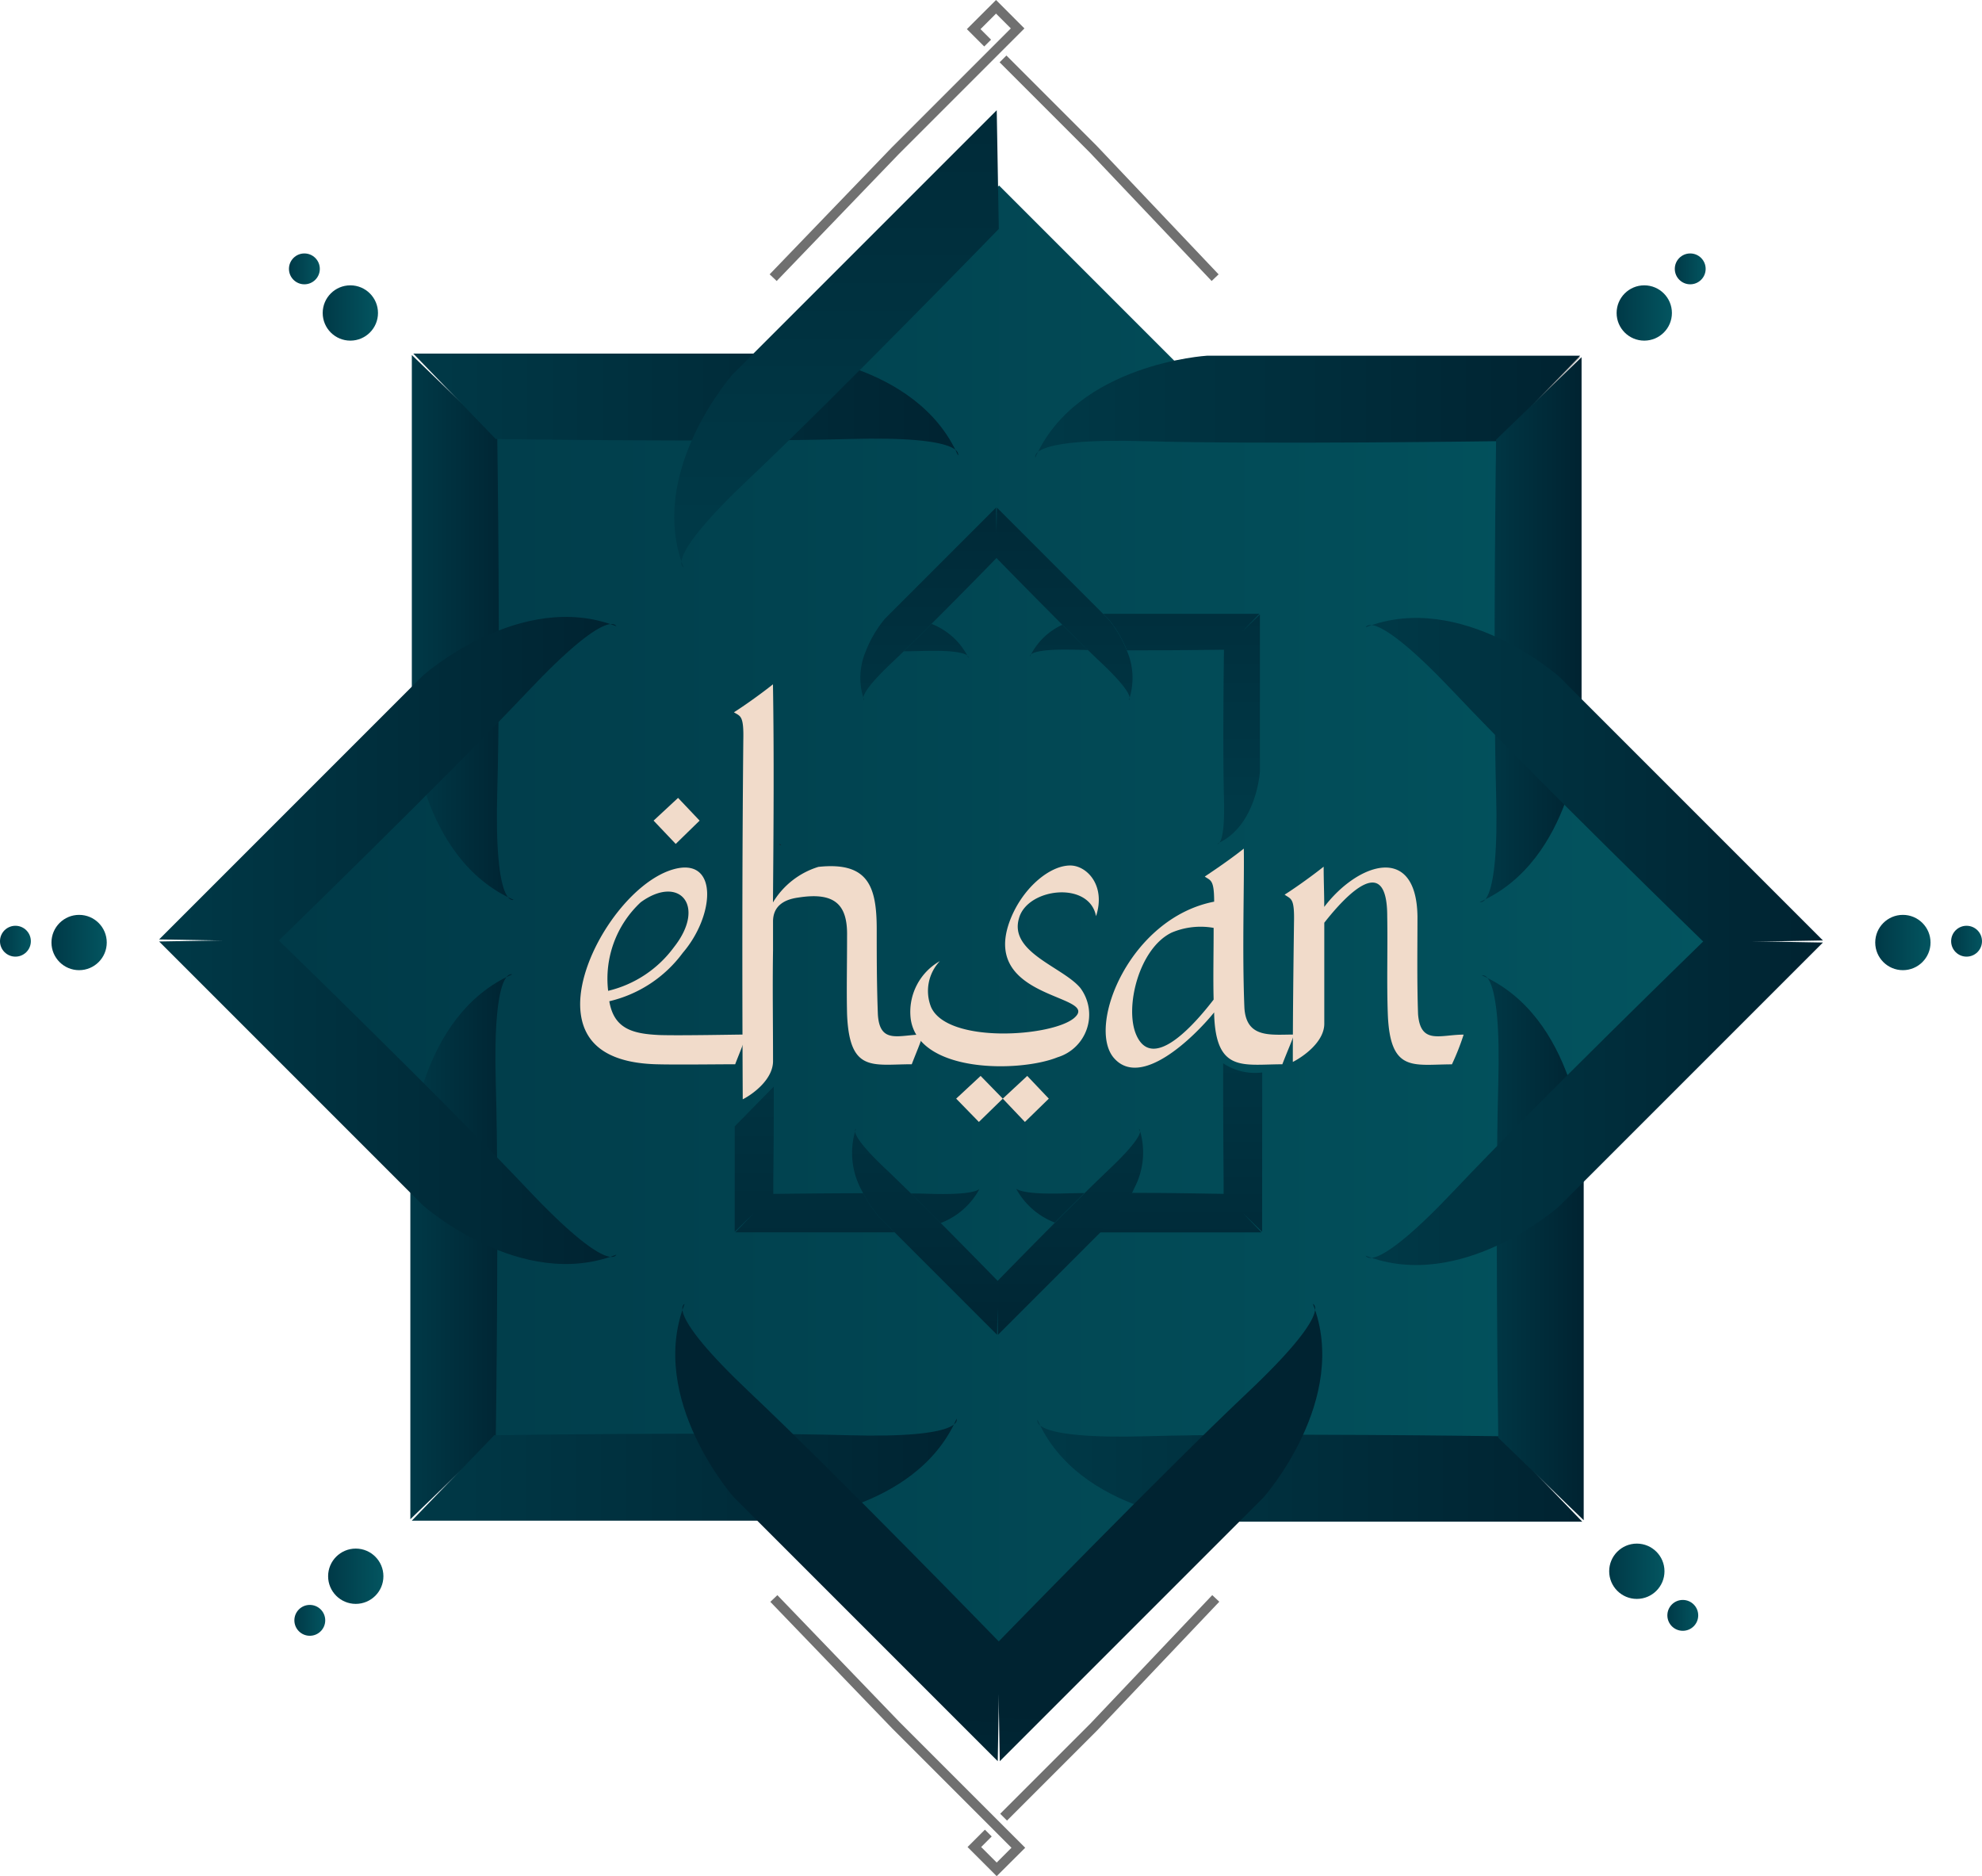 <svg xmlns="http://www.w3.org/2000/svg" xmlns:xlink="http://www.w3.org/1999/xlink" width="84.525" height="80" viewBox="0 0 84.525 80"><defs><linearGradient id="linear-gradient" y1="0.5" x2="1" y2="0.5" gradientUnits="objectBoundingBox"><stop offset="0" stop-color="#003947"></stop><stop offset="1" stop-color="#035560"></stop></linearGradient><linearGradient id="linear-gradient-2" y1="0.5" x2="1" y2="0.5" gradientUnits="objectBoundingBox"><stop offset="0" stop-color="#003947"></stop><stop offset="1" stop-color="#002331"></stop></linearGradient><linearGradient id="linear-gradient-22" x1="0.501" y1="-55.569" x2="0.501" y2="94.964" xlink:href="#linear-gradient-2"></linearGradient><linearGradient id="linear-gradient-23" x1="0.5" y1="-0.752" x2="0.5" y2="1.25" xlink:href="#linear-gradient-2"></linearGradient><linearGradient id="linear-gradient-24" x1="0.499" y1="-55.569" x2="0.499" y2="94.964" xlink:href="#linear-gradient-2"></linearGradient><linearGradient id="linear-gradient-25" x1="0.5" y1="-6.182" x2="0.5" y2="5.798" xlink:href="#linear-gradient-2"></linearGradient><linearGradient id="linear-gradient-26" x1="0.5" y1="-0.741" x2="0.5" y2="2.051" xlink:href="#linear-gradient-2"></linearGradient><linearGradient id="linear-gradient-27" x1="0.5" y1="-6.185" x2="0.5" y2="5.777" xlink:href="#linear-gradient-2"></linearGradient><linearGradient id="linear-gradient-28" x1="0.5" y1="1.565" x2="0.5" y2="-0.614" xlink:href="#linear-gradient-2"></linearGradient><linearGradient id="linear-gradient-29" x1="0.5" y1="42.844" x2="0.5" y2="-122.382" xlink:href="#linear-gradient-2"></linearGradient><linearGradient id="linear-gradient-30" x1="0.501" y1="42.844" x2="0.501" y2="-122.382" xlink:href="#linear-gradient-2"></linearGradient><linearGradient id="linear-gradient-31" x1="0.5" y1="0.83" x2="0.5" y2="-0.979" xlink:href="#linear-gradient-2"></linearGradient><linearGradient id="linear-gradient-33" x1="0.5" y1="-31.704" x2="0.5" y2="-369.316" xlink:href="#linear-gradient-2"></linearGradient><linearGradient id="linear-gradient-34" x1="0.5" y1="5.734" x2="0.5" y2="-7.374" xlink:href="#linear-gradient-2"></linearGradient><linearGradient id="linear-gradient-35" x1="0.499" y1="61.499" x2="0.499" y2="-108.799" xlink:href="#linear-gradient-2"></linearGradient><linearGradient id="linear-gradient-36" x1="0.5" y1="61.989" x2="0.5" y2="-108.309" xlink:href="#linear-gradient-2"></linearGradient><linearGradient id="linear-gradient-37" x1="0.5" y1="6.108" x2="0.5" y2="-7.926" xlink:href="#linear-gradient-2"></linearGradient><linearGradient id="linear-gradient-38" x1="0.5" y1="0.835" x2="0.5" y2="-0.974" xlink:href="#linear-gradient-2"></linearGradient><linearGradient id="linear-gradient-39" x1="0.5" y1="-30.775" x2="0.5" y2="-368.838" xlink:href="#linear-gradient-2"></linearGradient><pattern id="pattern" preserveAspectRatio="none" width="100%" height="100%" viewBox="0 0 300 221"><image width="300" height="221"></image></pattern><linearGradient id="linear-gradient-40" x1="0.5" y1="0.896" x2="0.5" y2="-0.446" xlink:href="#linear-gradient-2"></linearGradient><pattern id="pattern-2" preserveAspectRatio="none" width="100%" height="100%" viewBox="0 0 300 222"><image width="300" height="222"></image></pattern><linearGradient id="linear-gradient-42" x1="0.48" y1="1.512" x2="0.491" y2="0.893" xlink:href="#linear-gradient-2"></linearGradient><linearGradient id="linear-gradient-43" x1="0.48" y1="1.521" x2="0.491" y2="0.902" xlink:href="#linear-gradient-2"></linearGradient><pattern id="pattern-3" preserveAspectRatio="none" width="100%" height="100%" viewBox="0 0 221 300"><image width="221" height="300"></image></pattern><linearGradient id="linear-gradient-48" x1="0.5" y1="-0.406" x2="0.5" y2="1.849" xlink:href="#linear-gradient-2"></linearGradient></defs><g id="Logo" transform="translate(-140 -45)"><g id="Group_62" data-name="Group 62" transform="translate(-968.237 -65.281)"><g id="Group_33" data-name="Group 33" transform="translate(1152.383 125.502)"><path id="Path_67" data-name="Path 67" d="M1561.593,258.573h-15.916s-5.557.334-7.316,4.344c0,0-.422-.844,4.643-.7s15.071,0,15.071,0Z" transform="translate(-1538.352 -258.573)" fill="#9e9e9e"></path><path id="Path_68" data-name="Path 68" d="M1727.4,259.173v15.916s-.334,5.557-4.344,7.316c0,0,.844.422.7-4.643s0-15.071,0-15.071Z" transform="translate(-1704.099 -259.111)" fill="#9e9e9e"></path></g><path id="Path_69" data-name="Path 69" d="M1274.084,219.55l-9.429,9.429v13.334h-13.334l-9.429,9.429-9.429-9.429H1219.13V228.979l-9.428-9.429,9.428-9.429V196.787h13.335l9.429-9.429,9.429,9.429h13.334v13.335Z" transform="translate(-91.05 -69.166)" fill="url(#linear-gradient)"></path><g id="Group_34" data-name="Group 34" transform="translate(1125.8 125.357)"><path id="Path_70" data-name="Path 70" d="M1279.354,257.764V273.68s.334,5.557,4.344,7.316c0,0-.844.422-.7-4.643s0-15.071,0-15.071Z" transform="translate(-1279.354 -257.702)" fill="url(#linear-gradient-2)"></path><path id="Path_71" data-name="Path 71" d="M1279.954,257.163h15.915s5.557.334,7.316,4.344c0,0,.422-.844-4.643-.7s-15.071,0-15.071,0Z" transform="translate(-1279.893 -257.163)" fill="url(#linear-gradient-2)"></path></g><g id="Group_35" data-name="Group 35" transform="translate(1152.476 151.865)"><path id="Path_72" data-name="Path 72" d="M1562.493,704.48h-15.916s-5.557-.334-7.316-4.344c0,0-.422.844,4.643.7s15.071,0,15.071,0Z" transform="translate(-1539.253 -681.178)" fill="url(#linear-gradient-2)"></path><path id="Path_73" data-name="Path 73" d="M1728.3,538.672V522.756s-.335-5.557-4.344-7.316c0,0,.844-.422.7,4.643s0,15.071,0,15.071Z" transform="translate(-1705 -515.432)" fill="url(#linear-gradient-2)"></path></g><g id="Group_36" data-name="Group 36" transform="translate(1125.737 151.822)"><path id="Path_74" data-name="Path 74" d="M1278.737,538.252V522.337s.334-5.557,4.344-7.316c0,0-.844-.422-.7,4.643s0,15.071,0,15.071Z" transform="translate(-1278.737 -515.012)" fill="url(#linear-gradient-2)"></path><path id="Path_75" data-name="Path 75" d="M1279.337,704.061h15.916s5.557-.334,7.316-4.344c0,0,.422.844-4.643.7s-15.071,0-15.071,0Z" transform="translate(-1279.275 -680.759)" fill="url(#linear-gradient-2)"></path></g><g id="Group_37" data-name="Group 37" transform="translate(1152.383 125.449)"><path id="Path_76" data-name="Path 76" d="M1561.593,258.058h-15.916s-5.557.334-7.316,4.344c0,0-.422-.844,4.643-.7s15.071,0,15.071,0Z" transform="translate(-1538.352 -258.058)" fill="url(#linear-gradient-2)"></path><path id="Path_77" data-name="Path 77" d="M1727.4,258.659v15.916s-.334,5.557-4.344,7.316c0,0,.844.422.7-4.643s0-15.071,0-15.071Z" transform="translate(-1704.099 -258.597)" fill="url(#linear-gradient-2)"></path></g><g id="Group_38" data-name="Group 38" transform="translate(1120.56 121.088)"><circle id="Ellipse_13" data-name="Ellipse 13" cx="1.179" cy="1.179" r="1.179" transform="translate(1.439 1.36)" fill="url(#linear-gradient)"></circle><circle id="Ellipse_14" data-name="Ellipse 14" cx="0.658" cy="0.658" r="0.658" transform="translate(0 0)" fill="url(#linear-gradient)"></circle></g><g id="Group_39" data-name="Group 39" transform="translate(1177.18 121.088)"><circle id="Ellipse_15" data-name="Ellipse 15" cx="1.179" cy="1.179" r="1.179" transform="translate(0 1.36)" fill="url(#linear-gradient)"></circle><circle id="Ellipse_16" data-name="Ellipse 16" cx="0.658" cy="0.658" r="0.658" transform="translate(2.481 0)" fill="url(#linear-gradient)"></circle></g><g id="Group_40" data-name="Group 40" transform="translate(1176.863 176.102)"><circle id="Ellipse_17" data-name="Ellipse 17" cx="1.179" cy="1.179" r="1.179" transform="translate(0)" fill="url(#linear-gradient)"></circle><circle id="Ellipse_18" data-name="Ellipse 18" cx="0.658" cy="0.658" r="0.658" transform="translate(2.481 2.402)" fill="url(#linear-gradient)"></circle></g><g id="Group_41" data-name="Group 41" transform="translate(1120.791 176.314)"><circle id="Ellipse_19" data-name="Ellipse 19" cx="1.179" cy="1.179" r="1.179" transform="translate(1.439)" fill="url(#linear-gradient)"></circle><circle id="Ellipse_20" data-name="Ellipse 20" cx="0.658" cy="0.658" r="0.658" transform="translate(0 2.402)" fill="url(#linear-gradient)"></circle></g><g id="Group_42" data-name="Group 42" transform="translate(1108.237 149.292)"><circle id="Ellipse_21" data-name="Ellipse 21" cx="1.179" cy="1.179" r="1.179" transform="translate(2.195 0)" fill="url(#linear-gradient)"></circle><circle id="Ellipse_22" data-name="Ellipse 22" cx="0.658" cy="0.658" r="0.658" transform="translate(0 0.465)" fill="url(#linear-gradient)"></circle></g><g id="Group_43" data-name="Group 43" transform="translate(1188.209 149.292)"><circle id="Ellipse_23" data-name="Ellipse 23" cx="1.179" cy="1.179" r="1.179" transform="translate(0 0)" fill="url(#linear-gradient)"></circle><circle id="Ellipse_24" data-name="Ellipse 24" cx="0.658" cy="0.658" r="0.658" transform="translate(3.237 0.465)" fill="url(#linear-gradient)"></circle></g><g id="Group_44" data-name="Group 44" transform="translate(1144.561 158.416)"><path id="Path_78" data-name="Path 78" d="M1463.512,579.257c-.015.038-.029.076-.041.115C1463.459,579.275,1463.512,579.257,1463.512,579.257Z" transform="translate(-1463.332 -579.257)" fill="url(#linear-gradient-22)"></path><path id="Path_79" data-name="Path 79" d="M1474.2,582.778q-.051.109-.1.213a5.246,5.246,0,0,1-.652.987l-5.069,5.069-.019-1.14-.02,1.14-4.476-4.476-.592-.592a5.238,5.238,0,0,1-.643-.969c-.019-.035-.037-.071-.055-.107a3.329,3.329,0,0,1-.29-2.522c.02.17.24.588,1.3,1.587.289.273.623.6.978.945l.109.108c.388.381.795.788,1.194,1.188l.074.074c1.188,1.193,2.271,2.306,2.427,2.465.156-.161,1.25-1.284,2.447-2.485l.149-.15c.374-.374.755-.753,1.116-1.11l.218-.215c.307-.3.6-.58.849-.82,1.055-1,1.275-1.416,1.3-1.587A3.26,3.26,0,0,1,1474.2,582.778Z" transform="translate(-1462.143 -580.265)" fill="url(#linear-gradient-23)"></path><path id="Path_80" data-name="Path 80" d="M1581.519,579.372c-.012-.039-.026-.077-.041-.115C1581.478,579.257,1581.531,579.275,1581.519,579.372Z" transform="translate(-1569.23 -579.257)" fill="url(#linear-gradient-24)"></path></g><path id="Path_81" data-name="Path 81" d="M1532.5,604.293c.266-.007.562-.013.877-.017-.362.356-.743.735-1.116,1.11l-.149.15a3.168,3.168,0,0,1-1.649-1.448C1530.6,604.195,1531.054,604.333,1532.5,604.293Z" transform="translate(-378.892 -443.123)" fill="url(#linear-gradient-25)"></path><path id="Path_82" data-name="Path 82" d="M1413.532,567.907l.784-.812-.812.785V563.39l.529-.538.614-.627.523-.532c.005,1.5-.01,3.113-.019,3.974,0,.107,0,.2,0,.285,0,.159,0,.268,0,.316.241,0,2.014-.026,3.835-.028a5.239,5.239,0,0,0,.643.969l.593.592.105.106Z" transform="translate(-273.935 -405.079)" fill="url(#linear-gradient-26)"></path><path id="Path_83" data-name="Path 83" d="M1489.624,604.263a3.16,3.16,0,0,1-1.657,1.451l-.074-.074c-.4-.4-.806-.807-1.193-1.188.32,0,.618.009.887.017C1489.036,604.508,1489.488,604.37,1489.624,604.263Z" transform="translate(-339.618 -443.28)" fill="url(#linear-gradient-27)"></path><g id="Group_45" data-name="Group 45" transform="translate(1141.068 110.281)"><path id="Path_84" data-name="Path 84" d="M1428.4,122.263l-.3-.285,5.215-5.416,5.07-5.07-.631-.631-.662.662.45.45-.291.29-.74-.74,1.243-1.242,1.211,1.212-5.359,5.359Z" transform="translate(-1428.108 -110.281)" fill="#707070"></path><path id="Path_85" data-name="Path 85" d="M1532.621,142.956l-5.191-5.473-3.851-3.851.29-.29,3.856,3.857,5.193,5.475Z" transform="translate(-1513.78 -130.975)" fill="#707070"></path></g><g id="Group_46" data-name="Group 46" transform="translate(1141.093 178.299)"><path id="Path_86" data-name="Path 86" d="M1438,784.96l-1.242-1.242.74-.74.29.29-.45.45.662.662.631-.631-5.072-5.073-5.212-5.413.3-.285,5.21,5.412,5.359,5.359Z" transform="translate(-1428.351 -772.977)" fill="#707070"></path><path id="Path_87" data-name="Path 87" d="M1524.112,782.6l-.29-.29,3.851-3.851,5.192-5.473.3.282-5.2,5.479Z" transform="translate(-1514.023 -772.987)" fill="#707070"></path></g><g id="Group_47" data-name="Group 47" transform="translate(1144.924 131.926)"><path id="Path_88" data-name="Path 88" d="M1477.168,329.264c-.017-.159-.22-.549-1.211-1.484-.173-.164-.365-.348-.567-.545-.341-.331-.716-.7-1.092-1.077-1.3-1.3-2.635-2.667-2.809-2.846h0c-.171.177-1.483,1.523-2.771,2.808-.41.409-.819.814-1.187,1.17-.181.177-.352.341-.51.49-.989.934-1.193,1.325-1.211,1.484a2.888,2.888,0,0,1,.1-1.964,5,5,0,0,1,.823-1.4l.158-.159,4.579-4.579.019,1.065.018-1.065,4.529,4.529.208.208a5.01,5.01,0,0,1,.8,1.349A2.916,2.916,0,0,1,1477.168,329.264Z" transform="translate(-1465.68 -321.162)" fill="url(#linear-gradient-28)"></path><path id="Path_89" data-name="Path 89" d="M1466.924,400.1c.012.036.024.071.038.107C1466.962,400.206,1466.913,400.189,1466.924,400.1Z" transform="translate(-1466.795 -391.997)" fill="url(#linear-gradient-29)"></path><path id="Path_90" data-name="Path 90" d="M1577.27,400.1c.012.09-.038.107-.038.107C1577.246,400.17,1577.258,400.135,1577.27,400.1Z" transform="translate(-1565.782 -391.997)" fill="url(#linear-gradient-30)"></path></g><g id="Group_48" data-name="Group 48" transform="translate(1139.728 136.505)"><path id="Path_91" data-name="Path 91" d="M1419.446,401c.025,1.919.022,3.851.012,5.759a3.038,3.038,0,0,1-.653-.859q.012-1.622.025-3.169a2.055,2.055,0,0,0-.169-1.174C1418.872,401.414,1419.149,401.221,1419.446,401Z" transform="translate(-1418.291 -397.385)" fill="url(#linear-gradient-31)"></path><path id="Path_92" data-name="Path 92" d="M1421.462,365.776l-.158.159a4.97,4.97,0,0,0-.822,1.4c-1.807,0-3.656-.024-3.893-.026,0,.1.007.444.012.944l-.274.217c-.476.377-.952.714-1.271.931v-3.6l.771.743-.744-.769Z" transform="translate(-1415.055 -365.776)" fill="url(#linear-gradient-31)"></path><path id="Path_93" data-name="Path 93" d="M1431.978,460.9h0c-.013,0-.053.009-.1-.05l.1.048Z" transform="translate(-1430.148 -451.09)" fill="url(#linear-gradient-33)"></path><path id="Path_94" data-name="Path 94" d="M1486.424,370.811c-.126-.1-.546-.231-1.906-.193-.244.007-.516.013-.806.016.368-.357.776-.761,1.187-1.17A2.934,2.934,0,0,1,1486.424,370.811Z" transform="translate(-1476.665 -369.085)" fill="url(#linear-gradient-34)"></path><path id="Path_95" data-name="Path 95" d="M1510.189,382.69c-.016-.035-.032-.07-.049-.1C1510.212,382.643,1510.189,382.69,1510.189,382.69Z" transform="translate(-1500.381 -380.861)" fill="url(#linear-gradient-35)"></path></g><g id="Group_49" data-name="Group 49" transform="translate(1152.158 136.455)"><path id="Path_96" data-name="Path 96" d="M1536.2,382.091c-.017.034-.033.069-.049.1C1536.156,382.195,1536.132,382.148,1536.2,382.091Z" transform="translate(-1536.152 -380.367)" fill="url(#linear-gradient-36)"></path><path id="Path_97" data-name="Path 97" d="M1539.086,370.912l-.52-.012c-1.359-.038-1.78.093-1.906.193a2.836,2.836,0,0,1,1.333-1.258C1538.37,370.212,1538.745,370.581,1539.086,370.912Z" transform="translate(-1536.608 -369.368)" fill="url(#linear-gradient-37)"></path><path id="Path_98" data-name="Path 98" d="M1573.27,365.315v6.7s-.134,2.243-1.726,3.031c.1-.126.231-.546.193-1.906-.056-2.033-.005-5.958,0-6.318-.257,0-2.263.029-4.14.024a5.018,5.018,0,0,0-.8-1.349l-.209-.208h6.661l-.729.754Z" transform="translate(-1563.46 -365.29)" fill="url(#linear-gradient-38)"></path><path id="Path_99" data-name="Path 99" d="M1614.011,460.358c-.057.072-.1.049-.1.049Z" transform="translate(-1605.926 -450.6)" fill="url(#linear-gradient-39)"></path></g><g id="Group_52" data-name="Group 52" transform="translate(1135.428 113.434)"><rect id="Rectangle_14" data-name="Rectangle 14" width="30.742" height="22.589" transform="translate(0)" opacity="0.4" fill="url(#pattern)" style="mix-blend-mode: multiply;isolation: isolate"></rect><g id="Group_51" data-name="Group 51" transform="translate(1.563 1.547)"><g id="Group_50" data-name="Group 50"><path id="Path_100" data-name="Path 100" d="M1402.138,156.077l-11.254,11.254s-3.693,4.166-2.1,8.245c0,0-.9-.3,2.785-3.78s10.657-10.657,10.657-10.657Z" transform="translate(-1388.385 -156.077)" fill="url(#linear-gradient-40)"></path><path id="Path_101" data-name="Path 101" d="M1522.474,156.077l11.254,11.254s3.693,4.166,2.1,8.245c0,0,.9-.3-2.785-3.78s-10.657-10.657-10.657-10.657Z" transform="translate(-1508.633 -156.077)" fill="url(#linear-gradient-40)"></path></g></g></g><g id="Group_55" data-name="Group 55" transform="translate(1135.478 164.326)"><rect id="Rectangle_15" data-name="Rectangle 15" width="30.718" height="22.613" opacity="0.4" fill="url(#pattern-2)" style="mix-blend-mode: multiply;isolation: isolate"></rect><g id="Group_54" data-name="Group 54" transform="translate(1.555 1.555)"><g id="Group_53" data-name="Group 53"><path id="Path_102" data-name="Path 102" d="M1402.545,671.488l-11.254-11.254s-3.693-4.166-2.1-8.245c0,0-.9.3,2.785,3.78s10.657,10.657,10.657,10.657Z" transform="translate(-1388.791 -651.989)" fill="url(#linear-gradient-42)"></path><path id="Path_103" data-name="Path 103" d="M1522.881,671.488l11.254-11.254s3.693-4.166,2.1-8.245c0,0,.9.3-2.786,3.78s-10.657,10.657-10.657,10.657Z" transform="translate(-1509.04 -651.989)" fill="url(#linear-gradient-43)"></path></g></g></g><g id="Group_58" data-name="Group 58" transform="translate(1113.48 135.038)"><rect id="Rectangle_16" data-name="Rectangle 16" width="22.589" height="30.718" transform="translate(0 0)" opacity="0.4" fill="url(#pattern-3)" style="mix-blend-mode: multiply;isolation: isolate"></rect><g id="Group_57" data-name="Group 57" transform="translate(1.542 1.548)"><g id="Group_56" data-name="Group 56"><path id="Path_104" data-name="Path 104" d="M1174.341,380.318l11.254-11.254s4.166-3.693,8.245-2.1c0,0-.3-.9-3.78,2.786s-10.657,10.657-10.657,10.657Z" transform="translate(-1174.341 -366.565)" fill="url(#linear-gradient-2)"></path><path id="Path_105" data-name="Path 105" d="M1174.341,500.654l11.254,11.254s4.166,3.693,8.245,2.1c0,0-.3.9-3.78-2.786s-10.657-10.657-10.657-10.657Z" transform="translate(-1174.341 -486.813)" fill="url(#linear-gradient-2)"></path></g></g></g><g id="Group_61" data-name="Group 61" transform="translate(1164.939 135.087)"><image id="Rectangle_17" data-name="Rectangle 17" width="22.589" height="30.693" transform="translate(0 0)" opacity="0.4" style="mix-blend-mode: multiply;isolation: isolate"></image><g id="Group_60" data-name="Group 60" transform="translate(1.54 1.543)"><g id="Group_59" data-name="Group 59"><path id="Path_106" data-name="Path 106" d="M1695.182,380.743l-11.254-11.254s-4.166-3.693-8.245-2.1c0,0,.3-.9,3.781,2.786s10.657,10.657,10.657,10.657Z" transform="translate(-1675.683 -366.99)" fill="url(#linear-gradient-2)"></path><path id="Path_107" data-name="Path 107" d="M1695.182,501.079l-11.254,11.254s-4.166,3.693-8.245,2.1c0,0,.3.9,3.781-2.786s10.657-10.657,10.657-10.657Z" transform="translate(-1675.683 -487.238)" fill="url(#linear-gradient-2)"></path></g></g></g><path id="Path_108" data-name="Path 108" d="M1571.669,559.2l-.812-.785.784.813h-6.946l.145-.139.526-.561a5.606,5.606,0,0,0,.652-.986c1.82,0,3.77.042,4.01.045,0-.049,0-.157,0-.316,0-.083,0-.178,0-.286-.009-.81-.024-3.41-.02-4.966a2.456,2.456,0,0,0,1.667.39Z" transform="translate(-409.608 -396.398)" fill="url(#linear-gradient-48)"></path><path id="Path_109" data-name="Path 109" d="M1356.37,451.857c-.124.423-.323.87-.472,1.267-.6,0-2.585.025-3.38,0-1.665-.05-3.181-.6-3.231-2.485-.05-2.237,2.162-5.443,4.126-5.865,1.765-.373,1.591,2.038.249,3.6a5.43,5.43,0,0,1-3.132,2.063c.2,1.193,1.019,1.392,2.162,1.442C1353.636,451.906,1355.9,451.857,1356.37,451.857Zm-5.89-1.864a4.887,4.887,0,0,0,2.808-1.864c1.392-1.765.224-3.107-1.417-1.914A4.452,4.452,0,0,0,1350.48,449.993Zm2.982-8.227.919.969-1.019.994-.944-.994Z" transform="translate(-216.308 -297.462)" fill="#f1dbca"></path><path id="Path_110" data-name="Path 110" d="M1421.272,409.483c-.075.3-.273.746-.473,1.267-1.665,0-2.659.373-2.759-2.137-.025-1.019,0-2.038,0-3.33.025-1.342-.522-1.889-2.088-1.64-.547.075-1.069.323-1.069,1.019v1.218c-.025,1.566,0,3.132,0,4.7.025.82-.895,1.466-1.292,1.665-.025-5.095-.025-10.24.024-15.31.025-1.069-.124-1.019-.4-1.193.2-.124.944-.621,1.665-1.193.05,3.107.025,6.189,0,9.3a3.44,3.44,0,0,1,1.939-1.516c2.113-.224,2.486.82,2.486,2.659,0,1.118,0,2.336.049,3.629C1419.432,409.93,1420.278,409.483,1421.272,409.483Z" transform="translate(-273.679 -255.088)" fill="#f1dbca"></path><path id="Path_111" data-name="Path 111" d="M1431.875,460.848c.046.06.086.054.1.05v0Z" transform="translate(-290.42 -314.585)" fill="#1a1818"></path><path id="Path_112" data-name="Path 112" d="M1491,472.088c-.448,1.466,1.864,2.088,2.61,2.982a1.9,1.9,0,0,1-.969,2.958c-1.591.646-5.94.7-6.263-1.64a2.488,2.488,0,0,1,1.243-2.46,1.853,1.853,0,0,0-.373,1.963c.7,1.566,5.12,1.268,6.089.472,1.218-1.019-3.927-.746-2.759-4.076.5-1.417,1.715-2.461,2.635-2.436.7.025,1.491.87,1.069,2.162C1494,470.5,1491.369,470.8,1491,472.088Zm-1.64,6.735.945.969-1.019.994-.969-.994Zm1.988,0,.92.969-1.019.994-.944-.994Z" transform="translate(-339.303 -322.664)" fill="#f1dbca"></path><path id="Path_113" data-name="Path 113" d="M1575.707,470.76c-.1.3-.3.746-.5,1.268-1.665,0-2.833.373-2.908-2.137v-.075c-.87,1.069-3.156,3.306-4.3,1.914-1.119-1.392.721-5.94,4.3-6.636,0-.944-.149-.895-.4-1.069.174-.124.944-.621,1.665-1.193.025,1.541-.075,4.3.025,6.785C1573.669,470.934,1574.713,470.76,1575.707,470.76Zm-3.43-1.491c-.025-.87,0-1.988,0-3.057a3.164,3.164,0,0,0-1.789.2c-1.392.671-2.013,3.181-1.516,4.349C1569.693,472.45,1571.606,470.139,1572.277,469.269Z" transform="translate(-412.283 -316.365)" fill="#f1dbca"></path><path id="Path_114" data-name="Path 114" d="M1649.669,477.5a10.568,10.568,0,0,1-.5,1.268c-1.641,0-2.635.373-2.734-2.137-.05-1.392,0-2.784-.025-4.175,0-2.709-1.69-.994-2.684.273V477c.025.82-.944,1.466-1.342,1.665,0-1.988.025-3.977.05-5.94.025-1.069-.125-.994-.4-1.193.2-.124.944-.621,1.665-1.193,0,.572.025,1.143.025,1.715,1.417-1.864,3.927-2.734,3.976.4,0,1.392-.024,2.759.025,4.175C1647.83,477.944,1648.675,477.5,1649.669,477.5Z" transform="translate(-479.013 -323.102)" fill="#f1dbca"></path></g></g></svg>